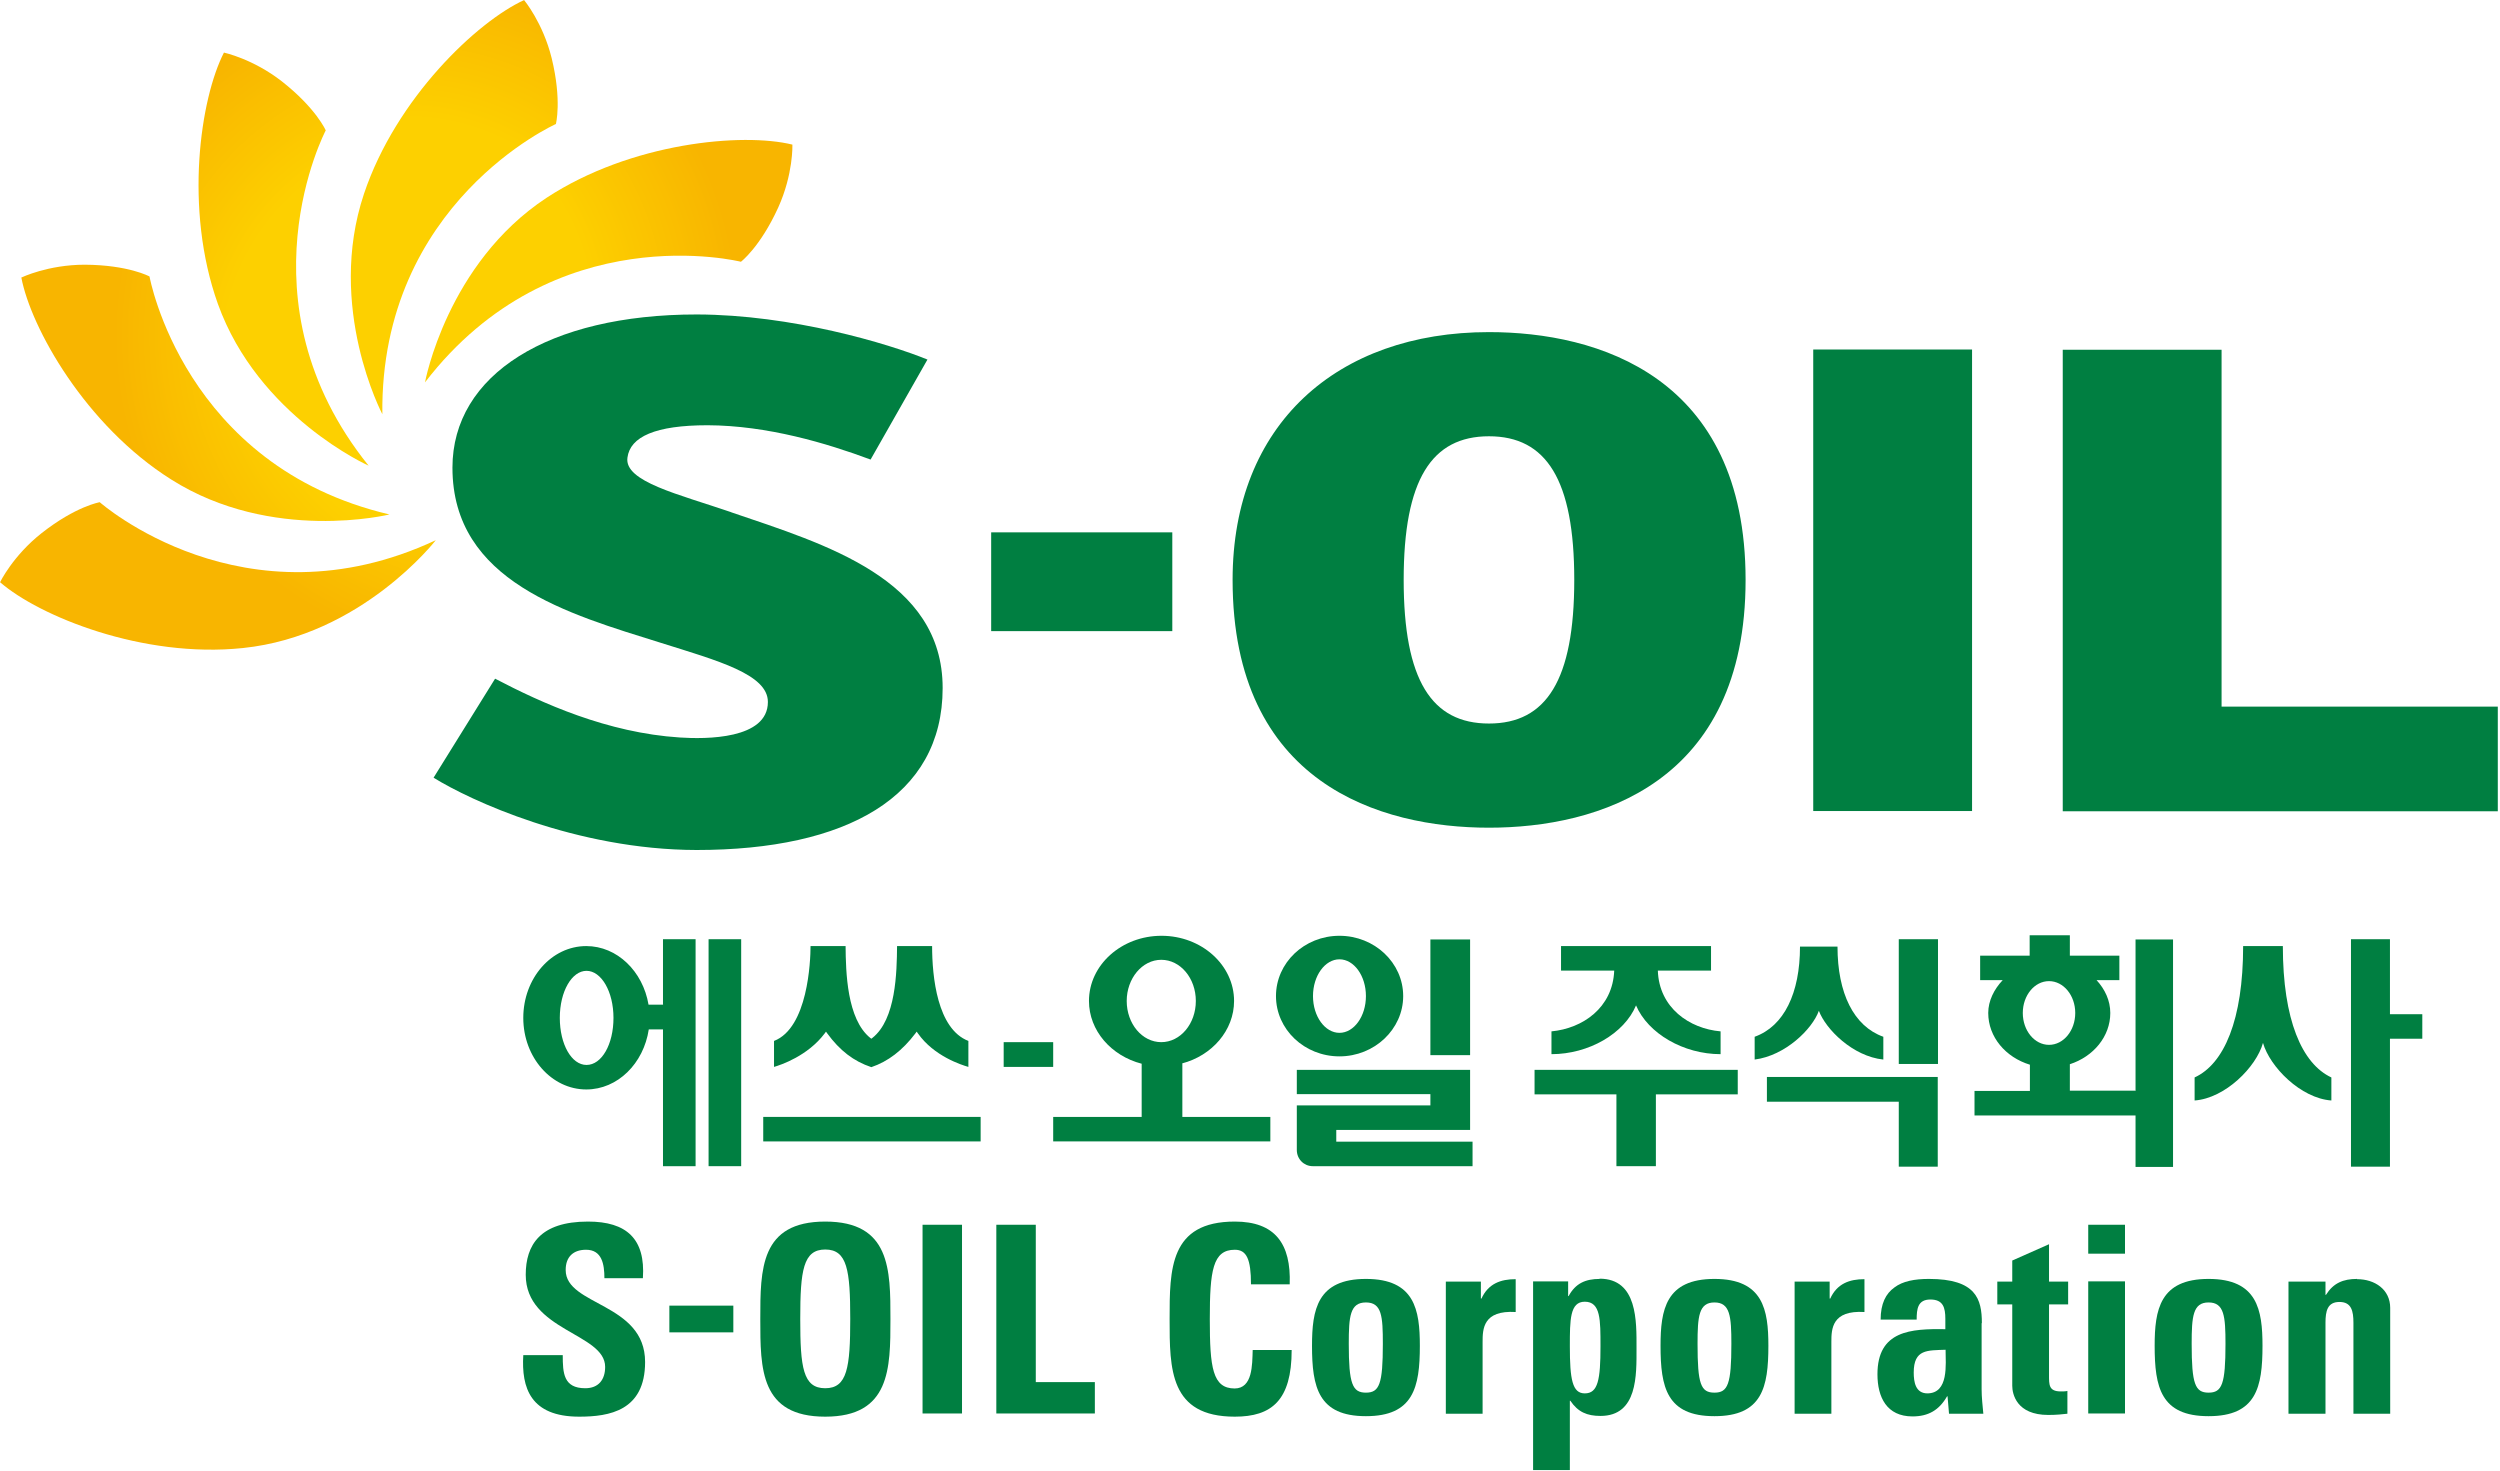 <svg viewBox="0 0 102 60" fill="none" xmlns="http://www.w3.org/2000/svg">
<path d="M80.46 14.26H73.98V33.09H80.46V14.26Z" fill="#007F41"></path>
<path d="M90.64 28.82V14.27H84.16V33.1H101.91V28.83H90.64V28.82Z" fill="#007F41"></path>
<path d="M47.83 25.75H40.44V21.72H47.83V25.75Z" fill="#007F41"></path>
<path d="M60.75 13.55C54.56 13.55 50.29 17.31 50.29 23.66C50.29 31.97 56.31 33.77 60.75 33.77C65.19 33.77 71.22 31.97 71.22 23.66C71.22 15.35 65.18 13.55 60.75 13.55ZM60.75 29.52C58.41 29.52 57.27 27.75 57.27 23.66C57.27 19.57 58.41 17.8 60.75 17.8C63.09 17.8 64.23 19.57 64.23 23.66C64.23 27.75 63.09 29.52 60.75 29.52Z" fill="#007F41"></path>
<path d="M32.33 5.9C30.3 5.4 25.75 5.81 22.3 8.07C18.23 10.75 17.34 15.6 17.34 15.6C22.6 8.76 30.23 10.68 30.23 10.68C30.23 10.68 31.01 10.09 31.75 8.47C32.37 7.1 32.33 5.91 32.33 5.91V5.9Z" fill="url(#paint0_radial_209_896)"></path>
<path d="M21.39 0C19.48 0.87 16.16 4 14.85 7.91C13.3 12.54 15.6 16.9 15.6 16.9C15.5 8.27 22.68 5.06 22.68 5.06C22.68 5.06 22.93 4.11 22.51 2.38C22.15 0.92 21.38 0 21.38 0H21.39Z" fill="url(#paint1_radial_209_896)"></path>
<path d="M9.14 2.14C8.18 4 7.5 8.51 8.89 12.4C10.54 16.99 15.04 19 15.04 19C9.63 12.28 13.29 5.32 13.29 5.32C13.29 5.32 12.9 4.42 11.5 3.32C10.32 2.4 9.15 2.15 9.15 2.15L9.14 2.14Z" fill="url(#paint2_radial_209_896)"></path>
<path d="M0.87 11.32C1.26 13.38 3.49 17.36 6.98 19.56C11.1 22.17 15.89 20.99 15.89 20.99C7.49 19.02 6.1 11.28 6.1 11.28C6.1 11.28 5.24 10.81 3.46 10.8C1.96 10.8 0.88 11.32 0.88 11.32H0.87Z" fill="url(#paint3_radial_209_896)"></path>
<path d="M0.01 23.76C1.59 25.13 5.81 26.87 9.91 26.44C14.76 25.94 17.78 22.04 17.78 22.04C9.96 25.7 4.07 20.49 4.07 20.49C4.07 20.49 3.1 20.65 1.7 21.75C0.52 22.68 0 23.76 0 23.76H0.01Z" fill="url(#paint4_radial_209_896)"></path>
<path d="M29.84 20.9C27.68 20.16 25.46 19.65 25.6 18.67C25.71 17.82 26.74 17.35 28.87 17.35C31.31 17.36 33.72 18.08 35.52 18.75L37.84 14.67C36.22 14.01 32.3 12.84 28.43 12.83C22.37 12.83 18.46 15.29 18.46 19.08C18.46 23.74 23.2 25.05 26.97 26.23C29.29 26.96 31.33 27.51 31.33 28.64C31.33 30.17 28.79 30.16 27.74 30.09C24.78 29.9 22.11 28.69 20.2 27.69L17.69 31.73C19.17 32.65 23.51 34.67 28.42 34.68C34.52 34.68 38.46 32.52 38.46 28.07C38.46 23.62 33.68 22.21 29.83 20.9H29.84Z" fill="#007F41"></path>
<path d="M42.97 42.52H40.95V43.53H42.97V42.52Z" fill="#007F41"></path>
<path d="M48.22 43.39C49.45 43.07 50.35 42.04 50.35 40.84C50.35 39.37 49.02 38.18 47.39 38.18C45.76 38.18 44.43 39.37 44.43 40.84C44.43 42.05 45.34 43.08 46.58 43.4V45.57H42.97V46.57H51.83V45.57H48.24V43.39H48.22ZM45.97 40.84C45.97 39.92 46.6 39.16 47.38 39.16C48.16 39.16 48.79 39.91 48.79 40.84C48.79 41.77 48.16 42.52 47.38 42.52C46.6 42.52 45.97 41.77 45.97 40.84Z" fill="#007F41"></path>
<path d="M28.91 47.58H30.24V38.32H28.91V47.58Z" fill="#007F41"></path>
<path d="M27.06 40.99H26.46C26.23 39.63 25.18 38.6 23.92 38.6C22.5 38.6 21.35 39.91 21.35 41.53C21.35 43.15 22.51 44.45 23.92 44.45C25.2 44.45 26.26 43.39 26.47 42H27.05V47.58H28.38V38.32H27.05V40.98L27.06 40.99ZM23.93 43.45C23.32 43.45 22.84 42.61 22.84 41.53C22.84 40.45 23.33 39.61 23.93 39.61C24.53 39.61 25.03 40.45 25.03 41.53C25.03 42.61 24.55 43.45 23.93 43.45Z" fill="#007F41"></path>
<path d="M31.14 46.57H40.01V45.57H31.14V46.57Z" fill="#007F41"></path>
<path d="M33.65 42.16L33.7 42.09L33.75 42.16C34.26 42.86 34.83 43.3 35.55 43.54C36.23 43.31 36.82 42.86 37.35 42.16L37.4 42.09L37.45 42.16C38.1 43.09 39.23 43.45 39.51 43.53V42.47C38.24 41.98 38.03 39.85 38.03 38.6H36.6C36.59 39.66 36.56 41.59 35.59 42.35L35.55 42.38L35.51 42.35C34.55 41.58 34.51 39.65 34.5 38.6H33.07C33.07 39.22 32.96 41.94 31.58 42.47V43.53C31.86 43.45 32.96 43.08 33.65 42.16Z" fill="#007F41"></path>
<path d="M59.98 38.33H58.36V43.05H59.98V38.33Z" fill="#007F41"></path>
<path d="M57.25 40.64C57.25 39.28 56.08 38.18 54.65 38.18C53.22 38.18 52.06 39.28 52.06 40.64C52.06 42 53.22 43.1 54.65 43.1C56.08 43.1 57.25 41.99 57.25 40.64ZM53.57 40.64C53.57 39.81 54.06 39.14 54.65 39.14C55.24 39.14 55.73 39.81 55.73 40.64C55.73 41.47 55.24 42.14 54.65 42.14C54.06 42.14 53.57 41.47 53.57 40.64Z" fill="#007F41"></path>
<path d="M54.52 46.1H59.98V43.65H52.91V44.64H58.36V45.1H52.91V46.92C52.91 47.29 53.2 47.58 53.56 47.58H60.08V46.58H54.52V46.09V46.1Z" fill="#007F41"></path>
<path d="M87.11 44.5H84.45V43.42C85.41 43.11 86.1 42.29 86.1 41.33C86.1 40.82 85.88 40.36 85.54 39.99H86.47V38.99H84.45V38.16H82.81V38.99H80.79V39.99H81.71C81.36 40.36 81.12 40.83 81.12 41.33C81.12 42.31 81.83 43.14 82.82 43.44V44.51H80.56V45.51H87.13V47.61H88.66V38.33H87.13V44.51L87.11 44.5ZM83.6 40.03C84.19 40.03 84.67 40.61 84.67 41.33C84.67 42.05 84.19 42.63 83.6 42.63C83.01 42.63 82.53 42.05 82.53 41.33C82.53 40.61 83.01 40.03 83.6 40.03Z" fill="#007F41"></path>
<path d="M72.09 44.95H77.47V47.6H79.06V43.94H72.09V44.95Z" fill="#007F41"></path>
<path d="M79.07 38.32H77.47V43.41H79.07V38.32Z" fill="#007F41"></path>
<path d="M74.21 41.24C74.49 41.99 75.59 43.1 76.84 43.23V42.3C75.63 41.87 74.97 40.52 74.97 38.62H73.44C73.44 40.52 72.79 41.87 71.59 42.3V43.23C72.84 43.07 73.94 41.99 74.21 41.24Z" fill="#007F41"></path>
<path d="M97.51 41.38V38.32H95.92V47.6H97.51V42.38H98.83V41.38H97.51Z" fill="#007F41"></path>
<path d="M93.15 38.6H91.52C91.52 41.62 90.74 43.41 89.54 43.96V44.9C90.79 44.81 92.06 43.53 92.33 42.55C92.61 43.53 93.87 44.81 95.12 44.9V43.96C93.92 43.4 93.14 41.61 93.14 38.6H93.15Z" fill="#007F41"></path>
<path d="M62.61 44.65H65.95V47.58H67.56V44.65H70.9V43.65H62.61V44.65Z" fill="#007F41"></path>
<path d="M66.75 41.02C67.24 42.17 68.69 43.01 70.2 43.01V42.08C68.93 41.97 67.69 41.12 67.64 39.6H69.81V38.6H63.69V39.6H65.86C65.8 41.12 64.57 41.96 63.3 42.08V43.01C64.82 43.01 66.27 42.17 66.75 41.02Z" fill="#007F41"></path>
<path d="M50.38 56.65C49.47 56.65 49.36 55.8 49.36 53.82C49.36 51.84 49.48 50.99 50.38 50.99C50.86 50.99 51.04 51.37 51.04 52.4H52.62C52.68 50.74 52.02 49.84 50.38 49.84C47.72 49.84 47.72 51.78 47.72 53.82C47.72 55.86 47.72 57.8 50.38 57.8C51.88 57.8 52.7 57.14 52.7 55.08H51.11C51.09 55.69 51.11 56.65 50.37 56.65H50.38Z" fill="#007F41"></path>
<path d="M55.73 52.18C53.74 52.18 53.53 53.44 53.53 54.91C53.53 56.6 53.79 57.78 55.73 57.78C57.67 57.78 57.93 56.6 57.93 54.91C57.93 53.44 57.72 52.18 55.73 52.18ZM55.73 56.82C55.18 56.82 55.03 56.47 55.03 54.83C55.03 53.71 55.08 53.14 55.73 53.14C56.38 53.14 56.42 53.71 56.42 54.83C56.42 56.47 56.28 56.82 55.73 56.82Z" fill="#007F41"></path>
<path d="M60.44 52.98H60.42V52.29H58.99V57.68H60.49V54.75C60.49 54.22 60.51 53.45 61.84 53.53V52.19C61.23 52.19 60.72 52.37 60.44 52.99V52.98Z" fill="#007F41"></path>
<path d="M65.27 52.18C64.69 52.18 64.28 52.36 64 52.88H63.98V52.28H62.55V59.98H64.05V57.15H64.07C64.38 57.61 64.75 57.77 65.3 57.77C66.82 57.77 66.77 56.1 66.77 55.01C66.77 53.92 66.82 52.17 65.26 52.17L65.27 52.18ZM64.66 56.85C64.15 56.85 64.05 56.28 64.05 54.93C64.05 53.85 64.05 53.11 64.66 53.11C65.31 53.11 65.3 53.86 65.3 54.93C65.3 56.29 65.2 56.85 64.66 56.85Z" fill="#007F41"></path>
<path d="M69.95 52.18C67.96 52.18 67.75 53.44 67.75 54.91C67.75 56.6 68 57.78 69.95 57.78C71.9 57.78 72.15 56.6 72.15 54.91C72.15 53.44 71.94 52.18 69.95 52.18ZM69.95 56.82C69.39 56.82 69.26 56.47 69.26 54.83C69.26 53.71 69.31 53.14 69.95 53.14C70.59 53.14 70.64 53.71 70.64 54.83C70.64 56.47 70.5 56.82 69.95 56.82Z" fill="#007F41"></path>
<path d="M74.67 52.98H74.65V52.29H73.22V57.68H74.72V54.75C74.72 54.22 74.74 53.45 76.07 53.53V52.19C75.46 52.19 74.95 52.37 74.67 52.99V52.98Z" fill="#007F41"></path>
<path d="M80.86 53.98C80.86 53 80.62 52.18 78.7 52.18C78.12 52.18 77.63 52.27 77.29 52.53C76.94 52.78 76.73 53.19 76.73 53.84H78.2C78.2 53.41 78.24 53.02 78.76 53.02C79.28 53.02 79.37 53.35 79.37 53.81V54.23C77.97 54.21 76.6 54.28 76.6 56.07C76.6 57.01 76.98 57.79 78.03 57.79C78.68 57.79 79.12 57.53 79.44 56.97H79.46L79.52 57.68H80.92C80.89 57.35 80.85 57.01 80.85 56.68V53.99L80.86 53.98ZM78.64 56.85C78.15 56.85 78.08 56.38 78.08 56C78.08 55.04 78.64 55.1 79.38 55.07C79.38 55.66 79.52 56.85 78.63 56.85H78.64Z" fill="#007F41"></path>
<path d="M83.61 50.76L82.1 51.43V52.29H81.49V53.22H82.1V56.54C82.1 56.87 82.27 57.73 83.57 57.73C83.93 57.73 84.15 57.7 84.35 57.68V56.75C84.28 56.77 84.18 56.77 84.08 56.77C83.59 56.77 83.6 56.5 83.6 56.1V53.22H84.38V52.29H83.6V50.76H83.61Z" fill="#007F41"></path>
<path d="M86.7 49.97H85.2V51.15H86.7V49.97Z" fill="#007F41"></path>
<path d="M86.7 52.28H85.2V57.67H86.7V52.28Z" fill="#007F41"></path>
<path d="M90.11 52.18C88.12 52.18 87.91 53.44 87.91 54.91C87.91 56.6 88.16 57.78 90.11 57.78C92.06 57.78 92.31 56.6 92.31 54.91C92.31 53.44 92.1 52.18 90.11 52.18ZM90.11 56.82C89.56 56.82 89.42 56.47 89.42 54.83C89.42 53.71 89.47 53.14 90.11 53.14C90.75 53.14 90.8 53.71 90.8 54.83C90.8 56.47 90.66 56.82 90.11 56.82Z" fill="#007F41"></path>
<path d="M96.17 52.18C95.6 52.18 95.2 52.35 94.9 52.83H94.88V52.29H93.37V57.68H94.88V53.97C94.88 53.49 94.96 53.12 95.45 53.12C95.94 53.12 96.02 53.49 96.02 53.97V57.68H97.52V53.36C97.52 52.61 96.89 52.19 96.17 52.19V52.18Z" fill="#007F41"></path>
<path d="M23.08 51.81C23.08 51.28 23.39 50.99 23.91 50.99C24.56 50.99 24.66 51.58 24.66 52.15H26.23C26.34 50.54 25.56 49.84 23.99 49.84C22.03 49.84 21.45 50.8 21.45 52.01C21.45 54.3 24.69 54.39 24.69 55.77C24.69 56.29 24.42 56.64 23.88 56.64C22.99 56.64 22.96 56.02 22.96 55.29H21.35C21.27 56.62 21.64 57.8 23.63 57.8C24.86 57.8 26.32 57.56 26.32 55.57C26.32 53.15 23.08 53.28 23.08 51.82V51.81Z" fill="#007F41"></path>
<path d="M33.67 49.84C31.02 49.84 31.02 51.78 31.02 53.82C31.02 55.86 31.02 57.8 33.67 57.8C36.32 57.8 36.33 55.84 36.33 53.82C36.33 51.8 36.33 49.84 33.67 49.84ZM33.67 56.64C32.76 56.64 32.65 55.79 32.65 53.81C32.65 51.83 32.77 50.98 33.67 50.98C34.57 50.98 34.69 51.83 34.69 53.81C34.69 55.79 34.57 56.64 33.67 56.64Z" fill="#007F41"></path>
<path d="M39.25 49.97H37.64V57.67H39.25V49.97Z" fill="#007F41"></path>
<path d="M42.26 49.97H40.65V57.67H44.67V56.39H42.26V49.97Z" fill="#007F41"></path>
<path d="M29.92 53.27H27.31V54.36H29.92V53.27Z" fill="#007F41"></path>
<defs>
<radialGradient id="paint0_radial_209_896" cx="0" cy="0" r="1" gradientUnits="userSpaceOnUse" gradientTransform="translate(15.104 12.966) scale(15.052 15.052)">
<stop offset="0.6" stop-color="#FDD000"></stop>
<stop offset="1" stop-color="#F8B500"></stop>
</radialGradient>
<radialGradient id="paint1_radial_209_896" cx="0" cy="0" r="1" gradientUnits="userSpaceOnUse" gradientTransform="translate(16.561 13.865) rotate(-38.18) scale(15.052 15.052)">
<stop offset="0.6" stop-color="#FDD000"></stop>
<stop offset="1" stop-color="#F8B500"></stop>
</radialGradient>
<radialGradient id="paint2_radial_209_896" cx="0" cy="0" r="1" gradientUnits="userSpaceOnUse" gradientTransform="translate(18.127 14.627) rotate(-76.37) scale(15.048)">
<stop offset="0.6" stop-color="#FDD000"></stop>
<stop offset="1" stop-color="#F8B500"></stop>
</radialGradient>
<radialGradient id="paint3_radial_209_896" cx="0" cy="0" r="1" gradientUnits="userSpaceOnUse" gradientTransform="translate(19.694 13.704) rotate(-114.3) scale(15.052 15.052)">
<stop offset="0.6" stop-color="#FDD000"></stop>
<stop offset="1" stop-color="#F8B500"></stop>
</radialGradient>
<radialGradient id="paint4_radial_209_896" cx="0" cy="0" r="1" gradientUnits="userSpaceOnUse" gradientTransform="translate(20.365 11.82) rotate(-152.63) scale(15.052 15.052)">
<stop offset="0.6" stop-color="#FDD000"></stop>
<stop offset="1" stop-color="#F8B500"></stop>
</radialGradient>
</defs>
</svg>
